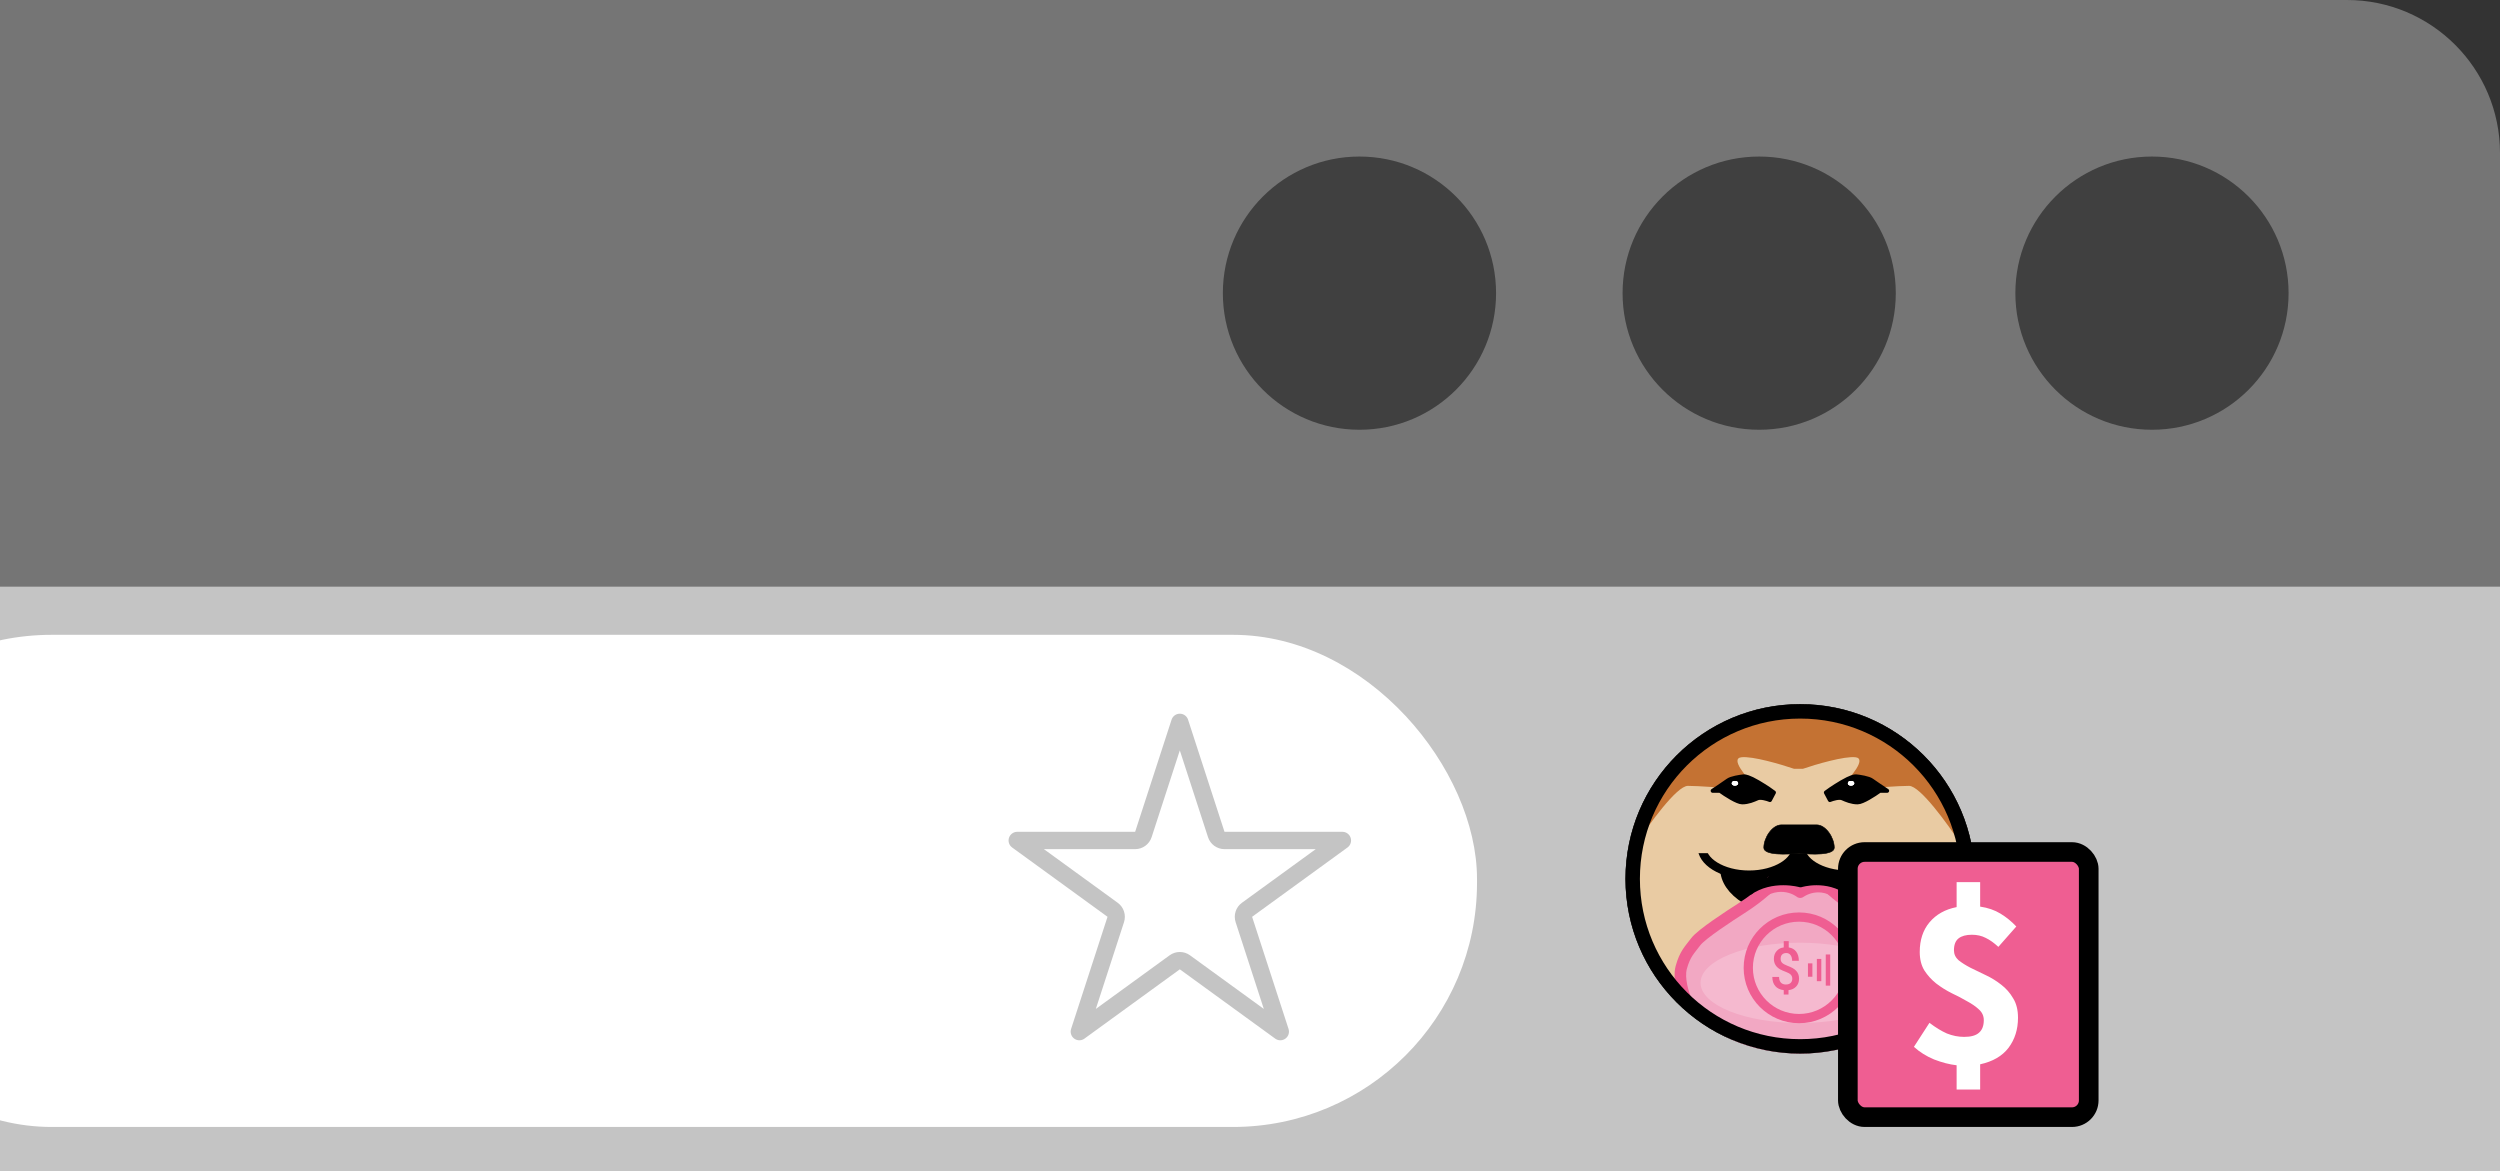 <svg width="4328" height="2028" viewBox="0 0 4328 2028" fill="none" xmlns="http://www.w3.org/2000/svg">
<rect x="0" y="0" width="4328" height="2028" fill="#333333" stroke="none"/>
<g clip-path="url(#clip0)">
<rect y="1015" width="4328" height="1013" fill="#C4C4C4"/>
<rect x="-333" y="1099" width="2890" height="852" rx="422.5" fill="white"/>
<path d="M2042.5 1250.54L2105.58 1444.68C2107.59 1450.86 2113.35 1455.04 2119.85 1455.04H2323.97L2158.83 1575.03C2153.57 1578.85 2151.37 1585.62 2153.38 1591.8L2216.46 1785.94L2051.32 1665.95C2046.06 1662.13 2038.94 1662.13 2033.68 1665.95L1868.54 1785.94L1931.62 1591.8C1933.63 1585.62 1931.43 1578.85 1926.17 1575.03L1761.03 1455.04H1965.15C1971.65 1455.04 1977.41 1450.86 1979.42 1444.68L2042.5 1250.54Z" stroke="#C4C4C4" stroke-width="30" stroke-linecap="round" stroke-linejoin="round"/>
<path d="M0 0H4063C4209.36 0 4328 118.645 4328 265V1015H0V0Z" fill="#757575"/>
<circle cx="3725.5" cy="507.5" r="236.5" fill="#404040"/>
<circle cx="2353.5" cy="507.5" r="236.5" fill="#404040"/>
<circle cx="3045.5" cy="507.5" r="236.5" fill="#404040"/>
<circle cx="3116.5" cy="1521.5" r="302" fill="#E9CBA3" stroke="black"/>
<path d="M3242.5 1504C3242.5 1523.63 3229.59 1542.58 3206.23 1557.02C3182.98 1571.37 3150.39 1580.5 3114 1580.5C3077.61 1580.5 3045.02 1571.37 3021.77 1557.02C2998.41 1542.58 2985.5 1523.63 2985.5 1504C2985.5 1484.37 2998.41 1465.42 3021.77 1450.98C3045.02 1436.63 3077.61 1427.5 3114 1427.5C3150.39 1427.5 3182.98 1436.63 3206.23 1450.98C3229.59 1465.42 3242.5 1484.37 3242.5 1504Z" fill="black" stroke="black" stroke-width="15"/>
<path d="M3068.94 1531.9L3077.69 1511.62L3100.88 1495.79L3114.44 1477L3132.81 1499.75L3150.31 1511.62L3159.06 1531.9C3159.21 1547.4 3248.95 1609.06 3306 1615H2944C3001.05 1609.06 3068.79 1547.4 3068.94 1531.9Z" fill="#F2A8C3" stroke="#F2A8C3" stroke-width="9"/>
<path d="M3346.91 1590.16L3226 1579L3293.9 1625.1L3359 1629L3346.91 1590.16Z" fill="#E9CBA3"/>
<path d="M3021 1569H2845L2854.5 1615.94L2939 1631.5L3021 1569Z" fill="#E9CBA3"/>
<path d="M2922 1360.5C2902.8 1360.5 2854.67 1427.17 2833 1460.5L2882 1354L2967 1272L3112.5 1234.5L3212.5 1254L3288.5 1296L3364 1371L3394 1460.5C3372.33 1427.17 3324.2 1360.5 3305 1360.5C3285.8 1360.5 3244 1363.83 3225.5 1365.5L3188.5 1360.5C3204.5 1345 3231.7 1313.4 3212.5 1311C3193.3 1308.6 3143.5 1323.33 3121 1331L3106 1331C3083.5 1323.33 3033.7 1308.6 3014.5 1311C2995.3 1313.4 3022.5 1345 3038.5 1360.5L3001.5 1365.5C2983 1363.83 2941.2 1360.5 2922 1360.5Z" fill="#C47233"/>
<path d="M2991.5 1351.03C2986 1355.03 2971.54 1364.69 2965 1369.02H2977.76C2986.92 1375.68 3007.4 1389 3016.04 1389C3026.83 1389 3035.67 1385 3042.54 1382.01C3048.03 1379.61 3059.22 1383.01 3064.13 1385L3071 1372.02C3068.06 1369.68 3058.44 1362.82 3043.52 1354.03C3028.6 1345.24 3020.94 1343.71 3018.98 1344.04C3012.11 1344.71 2997 1347.04 2991.5 1351.03Z" fill="black" stroke="black" stroke-width="7" stroke-linejoin="round"/>
<path d="M3240.5 1351.03C3246 1355.03 3260.46 1364.69 3267 1369.02H3254.24C3245.08 1375.68 3224.6 1389 3215.96 1389C3205.17 1389 3196.33 1385 3189.46 1382.01C3183.97 1379.61 3172.78 1383.01 3167.87 1385L3161 1372.02C3163.94 1369.68 3173.56 1362.82 3188.48 1354.03C3203.4 1345.24 3211.06 1343.71 3213.02 1344.04C3219.89 1344.71 3235 1347.04 3240.5 1351.03Z" fill="black" stroke="black" stroke-width="7" stroke-linejoin="round"/>
<ellipse cx="3116" cy="1694.5" rx="203" ry="129.5" fill="#F2A8C3"/>
<path d="M3158 1514.5C3157.67 1519.17 3159.5 1530.7 3169.5 1539.5C3182 1550.5 3194.5 1560.5 3214 1573C3233.5 1585.5 3283 1617.5 3293 1631C3303 1644.5 3311.5 1651.5 3318 1675.5C3323.2 1694.7 3314.17 1722.5 3309 1734" stroke="#EF5E92" stroke-width="20"/>
<path d="M3070.56 1514C3070.89 1518.67 3069.06 1530.2 3059.06 1539C3046.56 1550 3034.06 1560 3014.56 1572.5C2995.06 1585 2945.56 1617 2935.56 1630.5C2925.56 1644 2917.06 1651 2910.56 1675C2905.36 1694.2 2914.39 1722 2919.56 1733.5" stroke="#EF5E92" stroke-width="20"/>
<path d="M3109.5 1467C3109.5 1478.63 3101.85 1490.33 3086.99 1499.51C3072.25 1508.62 3051.41 1514.5 3028 1514.5C3004.59 1514.5 2983.75 1508.62 2969.01 1499.51C2954.15 1490.33 2946.5 1478.63 2946.5 1467C2946.5 1455.37 2954.15 1443.67 2969.01 1434.49C2983.75 1425.38 3004.59 1419.5 3028 1419.5C3051.41 1419.5 3072.25 1425.38 3086.99 1434.49C3101.85 1443.67 3109.5 1455.37 3109.5 1467Z" fill="#E9CBA3" stroke="black" stroke-width="15"/>
<path d="M3280.5 1467C3280.5 1478.63 3272.85 1490.33 3257.99 1499.51C3243.25 1508.62 3222.41 1514.5 3199 1514.5C3175.59 1514.5 3154.75 1508.62 3140.01 1499.51C3125.15 1490.33 3117.5 1478.63 3117.5 1467C3117.5 1455.37 3125.15 1443.67 3140.01 1434.49C3154.75 1425.38 3175.59 1419.5 3199 1419.5C3222.41 1419.5 3243.25 1425.38 3257.99 1434.49C3272.85 1443.67 3280.5 1455.37 3280.5 1467Z" fill="#E9CBA3" stroke="black" stroke-width="15"/>
<path d="M3188.5 1551C3150 1519 3116.5 1544.5 3116.5 1544.5C3116.5 1544.5 3083 1517 3039 1551" stroke="#EF5E92" stroke-width="20" stroke-linejoin="round"/>
<path d="M3202 1543C3163.05 1514.2 3117.03 1528.6 3117.03 1528.6C3117.03 1528.6 3067.47 1514.2 3026.5 1543" stroke="black" stroke-width="15" stroke-linejoin="round"/>
<path d="M3112.5 1472.5L3180.5 1527L3144 1522.5L3116 1534L3086 1522.5L3050.5 1527L3112.5 1472.5Z" fill="black"/>
<rect x="2918" y="1403" width="398" height="74" fill="#E9CBA3"/>
<path d="M3053.5 1467.5C3053.5 1481.1 3094.17 1479.5 3114.5 1477C3134.83 1479.5 3175.5 1481.1 3175.5 1467.5C3175.5 1450.5 3161 1428 3145 1428H3084C3068 1428 3053.5 1450.5 3053.5 1467.5Z" fill="black" stroke="black"/>
<circle cx="3116.5" cy="1521.5" r="290" stroke="black" stroke-width="25"/>
<ellipse cx="3204.5" cy="1356" rx="5.5" ry="4" fill="white"/>
<ellipse cx="3204.5" cy="1356" rx="5.5" ry="4" fill="white"/>
<ellipse cx="3204.5" cy="1356" rx="5.5" ry="4" fill="white"/>
<ellipse cx="3003.5" cy="1356" rx="5.5" ry="4" fill="white"/>
<ellipse cx="3003.5" cy="1356" rx="5.5" ry="4" fill="white"/>
<ellipse cx="3003.5" cy="1356" rx="5.5" ry="4" fill="white"/>
<ellipse cx="3116" cy="1701.5" rx="172" ry="69.5" fill="white" fill-opacity="0.2"/>
<path d="M3202.37 1675.5C3202.37 1626.97 3163.03 1587.62 3114.5 1587.62C3065.97 1587.62 3026.62 1626.97 3026.62 1675.5C3026.62 1724.03 3065.97 1763.37 3114.5 1763.37C3163.03 1763.37 3202.37 1724.03 3202.37 1675.5Z" stroke="#EF5E92" stroke-width="16"/>
<path d="M3102.82 1694.39C3102.82 1691.57 3101.95 1689.25 3100.22 1687.43C3098.49 1685.58 3095.61 1683.92 3091.57 1682.46C3087.53 1680.97 3084.39 1679.6 3082.14 1678.34C3074.68 1674.2 3070.94 1668.07 3070.94 1659.96C3070.94 1654.46 3072.56 1649.94 3075.8 1646.39C3079.04 1642.85 3082.46 1640.84 3088.01 1640.18V1629.25H3096.66V1640.18C3102.24 1641.01 3106.55 1643.46 3109.6 1647.53C3112.64 1651.58 3114.16 1656.84 3114.16 1663.34H3102.53C3102.53 1659.16 3101.62 1655.88 3099.79 1653.5C3097.99 1651.08 3095.54 1649.87 3092.43 1649.87C3089.36 1649.87 3086.95 1650.73 3085.22 1652.45C3083.49 1654.18 3082.62 1656.64 3082.62 1659.86C3082.62 1662.74 3083.47 1665.06 3085.17 1666.81C3086.9 1668.54 3089.82 1670.18 3093.92 1671.73C3098.03 1673.29 3101.25 1674.73 3103.59 1676.05C3105.93 1677.38 3107.9 1678.9 3109.5 1680.63C3111.1 1682.32 3112.34 1684.27 3113.2 1686.49C3114.07 1688.71 3114.5 1691.31 3114.5 1694.29C3114.5 1699.89 3112.83 1704.43 3109.5 1707.9C3106.2 1711.38 3102.19 1713.49 3096.26 1714.11V1721.75H3088.01V1714.11C3081.66 1713.39 3076.78 1711.03 3073.35 1707.06C3069.95 1703.08 3068.25 1697.82 3068.25 1691.26H3079.93C3079.93 1695.43 3080.94 1698.66 3082.96 1700.95C3085.01 1703.23 3087.9 1704.38 3091.62 1704.38C3095.27 1704.38 3098.04 1703.47 3099.93 1701.64C3101.86 1699.82 3102.82 1697.4 3102.82 1694.39Z" fill="#EF5E92"/>
<path d="M3137.62 1667.79H3129.92V1690.92H3137.62V1667.79Z" fill="#EF5E92"/>
<path d="M3153.04 1660.08H3145.33V1698.63H3153.04V1660.08Z" fill="#EF5E92"/>
<path d="M3168.46 1652.38H3160.75V1706.33H3168.46V1652.38Z" fill="#EF5E92"/>
<rect x="3199" y="1475" width="417" height="459" rx="29" fill="#EF5E92" stroke="black" stroke-width="34"/>
<path d="M3387.3 1886.2V1844.2C3374.98 1842.8 3361.96 1839.44 3348.24 1834.12C3334.8 1828.52 3323.18 1821.24 3313.38 1812.28L3340.26 1770.7C3350.9 1778.82 3360.98 1784.98 3370.5 1789.18C3380.3 1793.1 3390.24 1795.06 3400.32 1795.06C3412.08 1795.06 3420.62 1792.68 3425.94 1787.92C3431.54 1783.16 3434.34 1775.88 3434.34 1766.08C3434.34 1758.8 3431.54 1752.64 3425.94 1747.6C3420.62 1742.56 3413.76 1737.8 3405.36 1733.32C3397.24 1728.56 3388.42 1723.94 3378.9 1719.46C3369.38 1714.7 3360.42 1709.1 3352.02 1702.66C3343.9 1696.22 3337.04 1688.66 3331.44 1679.98C3326.12 1671.3 3323.46 1660.66 3323.46 1648.06C3323.46 1627.34 3329.06 1610.26 3340.26 1596.82C3351.74 1583.1 3367.42 1574.28 3387.3 1570.36V1527.1H3428.04V1569.52C3441.48 1571.48 3453.24 1575.54 3463.32 1581.7C3473.4 1587.86 3482.5 1595.28 3490.62 1603.96L3459.54 1639.24C3451.98 1632.24 3444.7 1627.06 3437.7 1623.7C3430.7 1620.06 3422.72 1618.24 3413.76 1618.24C3403.68 1618.24 3395.98 1620.34 3390.66 1624.54C3385.34 1628.74 3382.68 1635.6 3382.68 1645.12C3382.68 1651.84 3385.34 1657.58 3390.66 1662.34C3396.26 1666.82 3403.12 1671.16 3411.24 1675.36C3419.64 1679.56 3428.6 1683.9 3438.12 1688.38C3447.64 1692.86 3456.46 1698.32 3464.58 1704.76C3472.98 1711.2 3479.84 1719.04 3485.16 1728.28C3490.76 1737.24 3493.56 1748.44 3493.56 1761.88C3493.56 1782.04 3488.1 1799.4 3477.18 1813.96C3466.26 1828.24 3449.88 1837.76 3428.04 1842.52V1886.2H3387.3Z" fill="white"/>
</g>
<defs>
<clipPath id="clip0">
<rect width="4328" height="2028" fill="white"/>
</clipPath>
</defs>
</svg>
